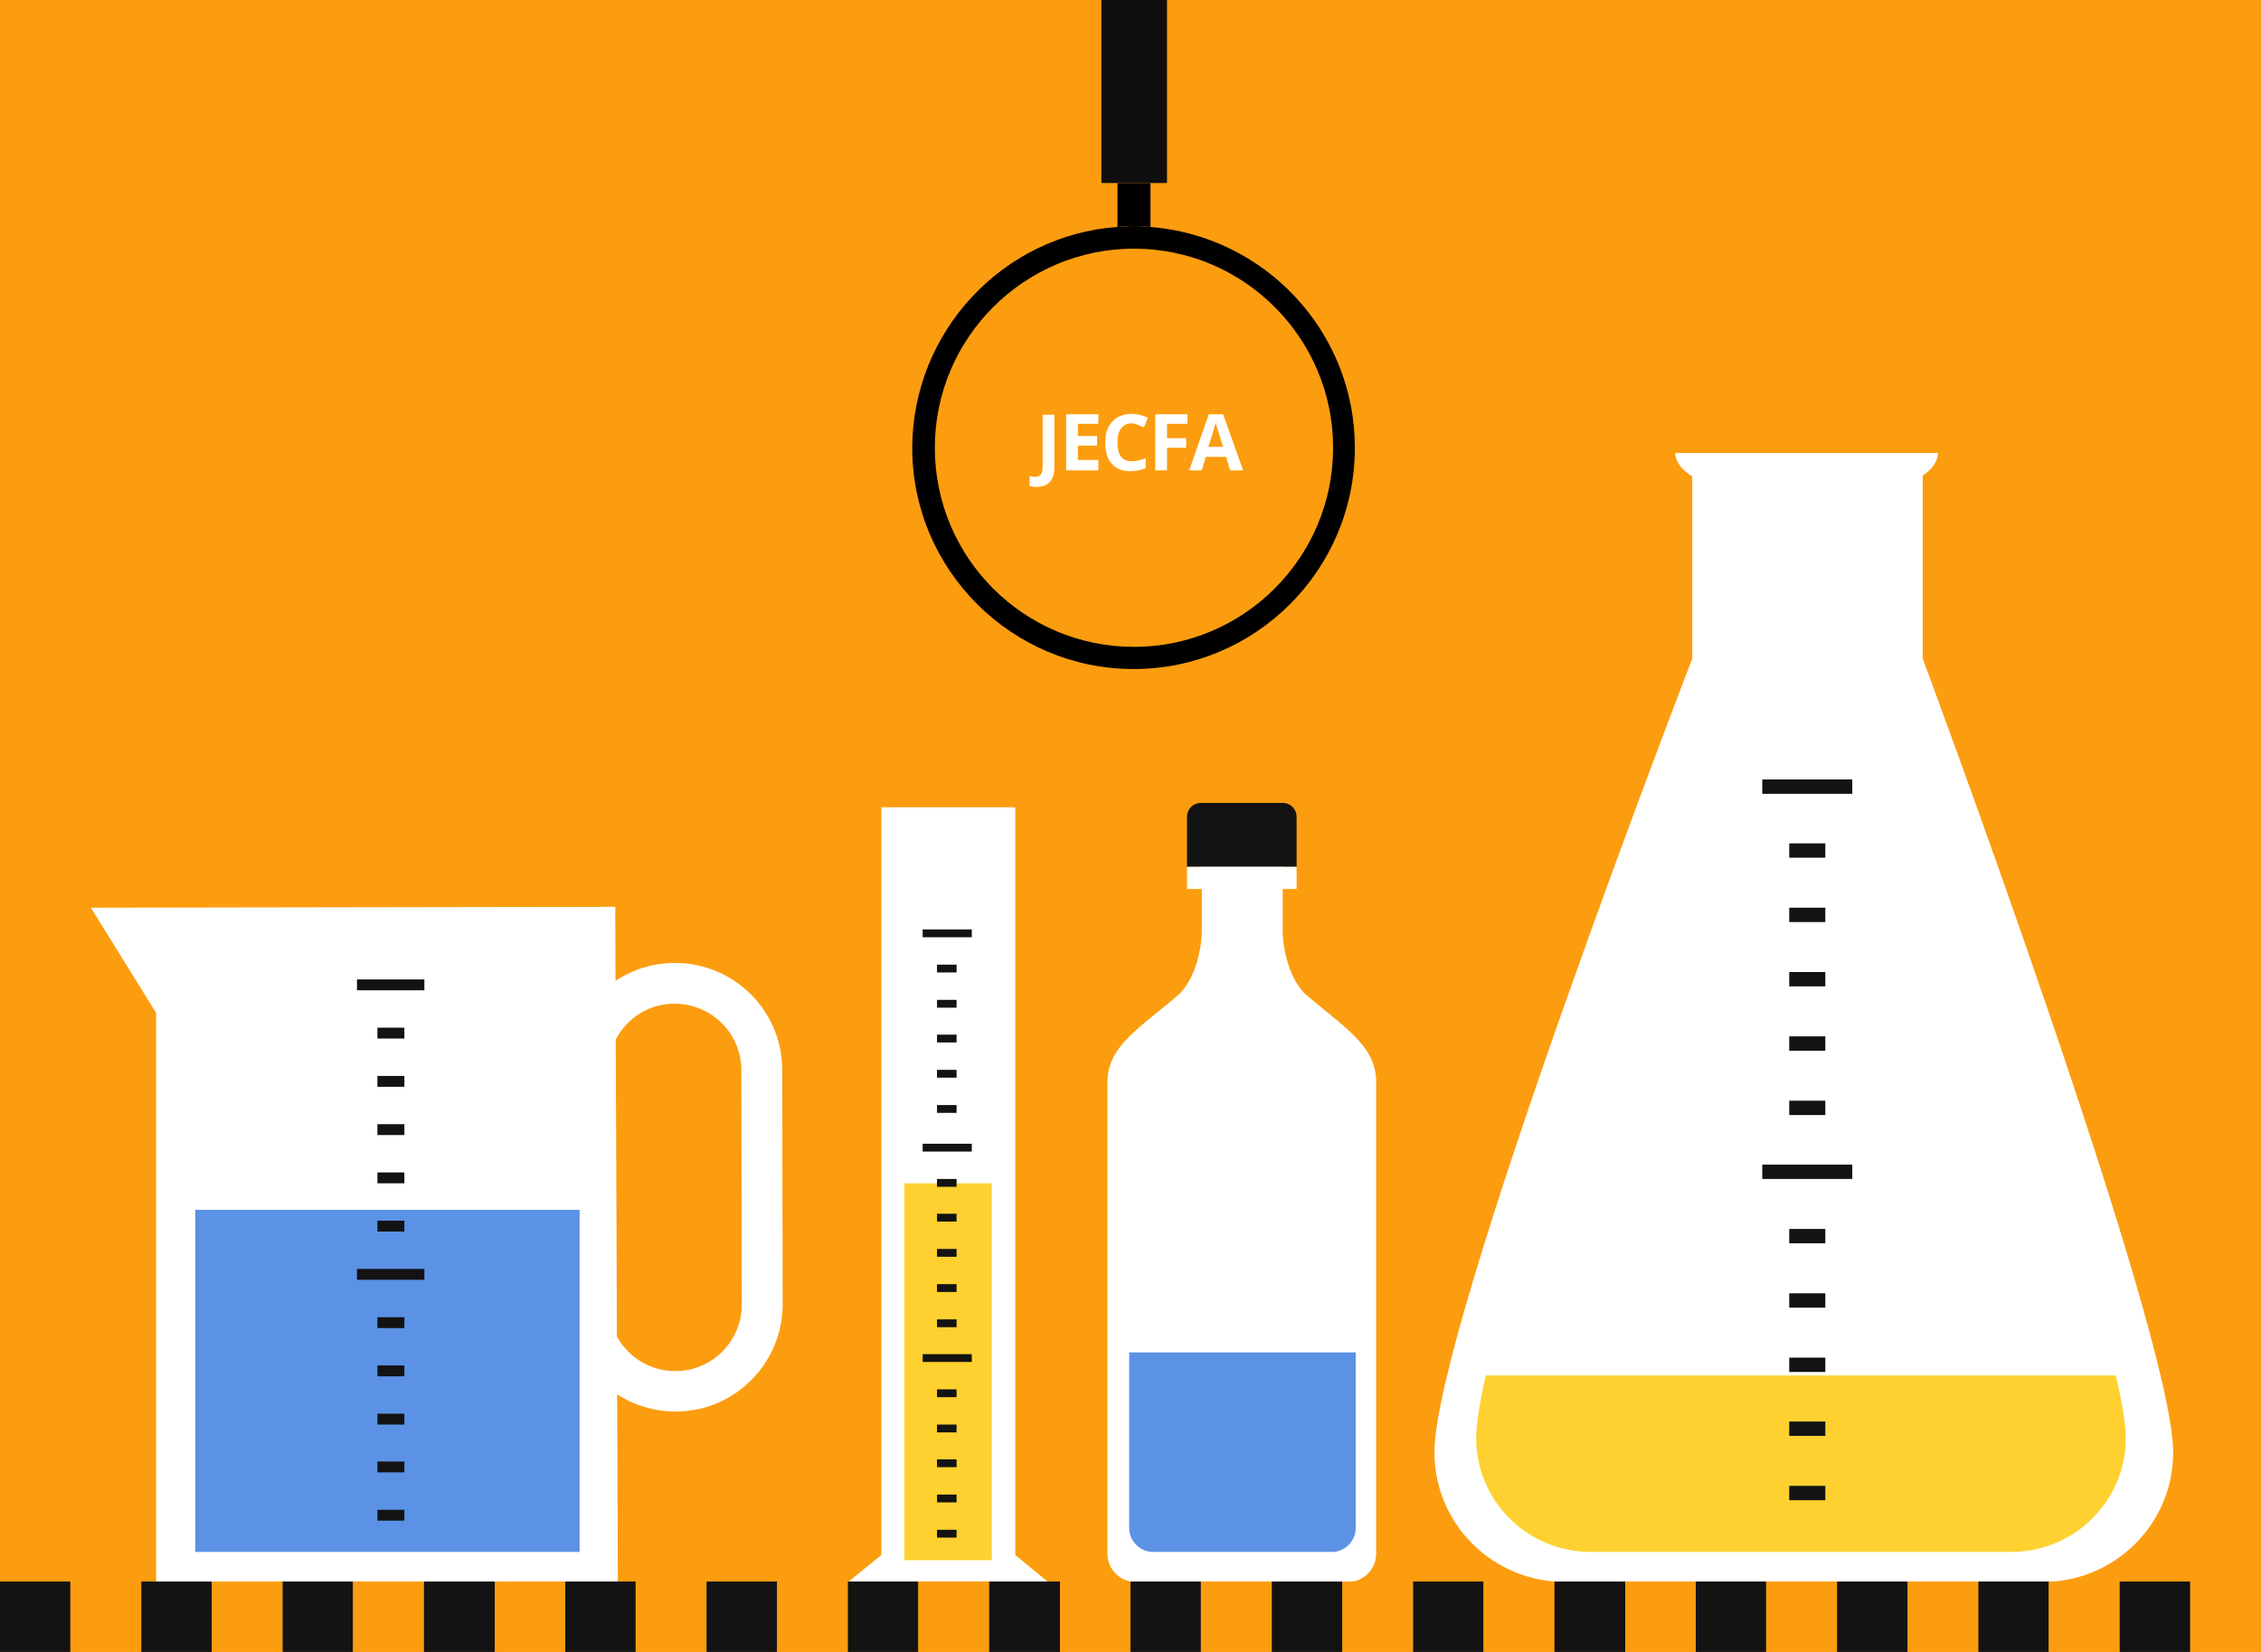 <?xml version="1.0" encoding="utf-8"?>
<!DOCTYPE svg PUBLIC "-//W3C//DTD SVG 1.1//EN" "http://www.w3.org/Graphics/SVG/1.1/DTD/svg11.dtd">
<svg version="1.1" xmlns="http://www.w3.org/2000/svg" xmlns:xlink="http://www.w3.org/1999/xlink" x="0px" y="0px" width="520px"
	 height="100%" viewBox="0 0 520 380" enable-background="new 0 0 520 380" xml:space="preserve" preserveAspectRatio="none">
<g id="FONDS">
	<rect fill="#FC9D0F" width="520" height="380"/>
</g>
<g id="ILLUS">
	<path fill="#FFFFFF" d="M385.3,104.2c0,2,1.4,3.8,3.9,5.4v41.9c0,0-59.3,153.6-59.3,182.6c0,16.4,13.4,29.8,30,29.8h109.9
		c16.6,0,30-13.3,30-29.8c0-27.9-57.6-182.6-57.6-182.6v-42.1c2.2-1.5,3.5-3.3,3.5-5.2H385.3z"/>
	<path fill="#FED130" d="M339.5,330.8c0,14.5,11.8,26.2,26.4,26.2h96.6c14.6,0,26.4-11.7,26.4-26.2c0-3.1-0.8-8.1-2.3-14.4H341.7
		C340.3,322.7,339.5,327.6,339.5,330.8z"/>
	<polygon fill="#FFFFFF" points="20.9,208.8 35.9,233 35.9,364 142.1,363.9 141.5,208.6 	"/>
	<path fill="#FFFFFF" d="M130.7,300.1l-0.1-53.9c0-13.6,11-24.7,24.6-24.7c13.6,0,24.7,11,24.7,24.6l0.1,53.9
		c0,13.6-11,24.7-24.6,24.7C141.7,324.7,130.7,313.7,130.7,300.1z M139.9,246.2l0.1,53.9c0,8.5,6.9,15.3,15.3,15.3
		c8.5,0,15.3-6.9,15.3-15.3l-0.1-53.9c0-8.5-6.9-15.3-15.3-15.3C146.8,230.8,139.9,237.7,139.9,246.2z"/>
	<rect x="202.7" y="185.7" fill="#FFFFFF" width="30.8" height="178.1"/>
	<g>
		<polygon fill="#FFFFFF" points="240.9,363.8 221.1,363.8 221.1,347.5 		"/>
		<polygon fill="#FFFFFF" points="195.2,363.8 215,363.8 215,347.7 		"/>
	</g>
	<rect x="208" y="272.2" fill="#FED130" width="20.1" height="86.7"/>
	<rect x="44.9" y="278.3" fill="#5B92E5" width="88.4" height="78.7"/>
	<g>
		<rect x="215.5" y="351.9" fill="#131313" width="4.5" height="1.8"/>
		<rect x="215.5" y="343.8" fill="#131313" width="4.5" height="1.8"/>
		<rect x="215.5" y="335.7" fill="#131313" width="4.5" height="1.8"/>
		<rect x="215.5" y="327.7" fill="#131313" width="4.5" height="1.8"/>
		<rect x="215.5" y="319.6" fill="#131313" width="4.5" height="1.8"/>
		<rect x="212.2" y="311.5" fill="#131313" width="11.3" height="1.8"/>
		<rect x="215.5" y="303.5" fill="#131313" width="4.5" height="1.8"/>
		<rect x="215.5" y="295.4" fill="#131313" width="4.5" height="1.8"/>
		<rect x="215.5" y="287.3" fill="#131313" width="4.5" height="1.8"/>
		<rect x="215.5" y="279.2" fill="#131313" width="4.5" height="1.8"/>
		<rect x="215.5" y="271.2" fill="#131313" width="4.5" height="1.8"/>
		<rect x="212.2" y="263.1" fill="#131313" width="11.3" height="1.8"/>
	</g>
	<g>
		<rect x="411.5" y="341.8" fill="#131313" width="8.3" height="3.3"/>
		<rect x="411.5" y="327" fill="#131313" width="8.3" height="3.3"/>
		<rect x="411.5" y="312.3" fill="#131313" width="8.3" height="3.3"/>
		<rect x="411.5" y="297.5" fill="#131313" width="8.3" height="3.3"/>
		<rect x="411.5" y="282.7" fill="#131313" width="8.3" height="3.3"/>
		<rect x="405.3" y="267.9" fill="#131313" width="20.7" height="3.3"/>
		<rect x="411.5" y="253.2" fill="#131313" width="8.3" height="3.3"/>
		<rect x="411.5" y="238.4" fill="#131313" width="8.3" height="3.3"/>
		<rect x="411.5" y="223.6" fill="#131313" width="8.3" height="3.3"/>
		<rect x="411.5" y="208.8" fill="#131313" width="8.3" height="3.3"/>
		<rect x="411.5" y="194" fill="#131313" width="8.3" height="3.3"/>
		<rect x="405.3" y="179.3" fill="#131313" width="20.7" height="3.3"/>
	</g>
	<g>
		<rect x="215.5" y="254.2" fill="#131313" width="4.5" height="1.8"/>
		<rect x="215.5" y="246.1" fill="#131313" width="4.5" height="1.8"/>
		<rect x="215.5" y="238" fill="#131313" width="4.5" height="1.8"/>
		<rect x="215.5" y="230" fill="#131313" width="4.5" height="1.8"/>
		<rect x="215.5" y="221.9" fill="#131313" width="4.5" height="1.8"/>
		<rect x="212.2" y="213.8" fill="#131313" width="11.3" height="1.8"/>
	</g>
	<g>
		<rect x="86.8" y="347.3" fill="#131313" width="6.2" height="2.5"/>
		<rect x="86.8" y="336.2" fill="#131313" width="6.2" height="2.5"/>
		<rect x="86.8" y="325.2" fill="#131313" width="6.2" height="2.5"/>
		<rect x="86.8" y="314.1" fill="#131313" width="6.2" height="2.5"/>
		<rect x="86.8" y="303" fill="#131313" width="6.2" height="2.5"/>
		<rect x="82.1" y="291.9" fill="#131313" width="15.5" height="2.5"/>
		<rect x="86.8" y="280.8" fill="#131313" width="6.2" height="2.5"/>
		<rect x="86.8" y="269.7" fill="#131313" width="6.2" height="2.5"/>
		<rect x="86.8" y="258.6" fill="#131313" width="6.2" height="2.5"/>
		<rect x="86.8" y="247.5" fill="#131313" width="6.2" height="2.5"/>
		<rect x="86.8" y="236.4" fill="#131313" width="6.2" height="2.5"/>
		<rect x="82.1" y="225.3" fill="#131313" width="15.5" height="2.5"/>
	</g>
	<g>
		<path fill="#FFFFFF" d="M300,228.5L300,228.5c-1.5-1.6-2.6-3.6-3.3-5.5c-1.7-4.4-1.7-8.6-1.7-8.6v-15.8h1.4v-1.4v-7.4v-1.4
			c0-1.5-1.2-2.7-2.7-2.7h-16.1c-1.5,0-2.7,1.2-2.7,2.7v1.4v7.4v1.4h1.5v15.8c0,0,0,4.2-1.7,8.6c-0.7,1.9-1.8,3.9-3.3,5.5h0
			c-8.9,7.8-16.7,11.9-16.7,20.4v107.2h0c0,0.1,0,0.3,0,0.4v0.9c0,3.6,2.9,6.5,6.5,6.5H292h18c3.6,0,6.5-2.9,6.5-6.5v-0.9
			c0-0.1,0-0.3,0-0.4h0V248.9C316.5,240.4,308.9,236.2,300,228.5z"/>
	</g>
	<path fill="#131313" d="M298.2,199.4v-1.2v-8.6v-1.7c0-1.8-1.4-3.2-3.2-3.2h-18.8c-1.8,0-3.2,1.4-3.2,3.2v1.7v8.6v1.2H298.2z"/>
	<rect x="273" y="199.4" fill="#FFFFFF" width="25.2" height="5.1"/>
	<path fill="#5B92E5" d="M311.9,311.1h-52.2v39.3h0c0,0.1,0,0.2,0,0.3v0.8c0,3,2.5,5.5,5.5,5.5h26h15.1c3,0,5.5-2.5,5.5-5.5v-0.8
		c0-0.1,0-0.2,0-0.3h0V311.1z"/>
	<g>
		<path fill="#FFFFFF" d="M238.4,112c-0.6,0-1.2-0.1-1.6-0.2v-2.3c0.5,0.1,0.9,0.2,1.3,0.2c0.6,0,1-0.2,1.3-0.6s0.4-1,0.4-1.7v-12
			h2.7v12c0,1.5-0.3,2.6-1,3.4S239.8,112,238.4,112z"/>
		<path fill="#FFFFFF" d="M252.6,108.2h-7.4V95.3h7.4v2.2h-4.7v2.8h4.4v2.2h-4.4v3.3h4.7V108.2z"/>
		<path fill="#FFFFFF" d="M260.2,97.4c-1,0-1.8,0.4-2.4,1.2s-0.8,1.8-0.8,3.2c0,2.9,1.1,4.3,3.2,4.3c0.9,0,2-0.2,3.3-0.7v2.3
			c-1.1,0.4-2.2,0.7-3.5,0.7c-1.9,0-3.3-0.6-4.3-1.7s-1.5-2.8-1.5-4.9c0-1.3,0.2-2.5,0.7-3.5s1.2-1.8,2.1-2.3s2-0.8,3.2-0.8
			c1.2,0,2.5,0.3,3.8,0.9l-0.9,2.2c-0.5-0.2-1-0.4-1.5-0.6S260.7,97.4,260.2,97.4z"/>
		<path fill="#FFFFFF" d="M268.4,108.2h-2.7V95.3h7.4v2.2h-4.7v3.3h4.4v2.2h-4.4V108.2z"/>
		<path fill="#FFFFFF" d="M282.9,108.2l-0.9-3.1h-4.7l-0.9,3.1h-2.9l4.5-12.9h3.3l4.6,12.9H282.9z M281.3,102.8
			c-0.9-2.8-1.3-4.3-1.5-4.7c-0.1-0.4-0.2-0.7-0.2-0.9c-0.2,0.8-0.7,2.6-1.7,5.6H281.3z"/>
	</g>
	<g>
		<path fill="none" d="M215,103c0,25.3,20.6,45.8,45.8,45.8c25.3,0,45.8-20.5,45.8-45.8c0-25.3-20.5-45.8-45.8-45.8
			C235.6,57.2,215,77.8,215,103z"/>
		<path d="M257,52.2c1.3-0.1,2.5-0.2,3.8-0.2s2.5,0.1,3.8,0.2V42.1l-7.6,0V52.2z"/>
		<polygon fill="#0F0F0F" points="253.3,42.1 257,42.1 264.6,42.1 268.4,42.1 268.4,-1 253.3,-1 		"/>
		<path d="M257,52.2c-26.3,1.9-47.1,24-47.2,50.8c0,28.1,22.9,50.9,50.9,50.9c28.1,0,50.9-22.8,50.9-50.9
			c0-26.8-20.8-48.8-47.2-50.8c-1.3-0.1-2.5-0.2-3.8-0.2S258.3,52.2,257,52.2z M306.6,103c0,25.3-20.6,45.8-45.8,45.8
			c-25.3,0-45.8-20.5-45.8-45.8c0-25.3,20.6-45.8,45.8-45.8C286.1,57.2,306.6,77.8,306.6,103z"/>
	</g>
	<g>
		<g>
			<rect y="363.8" fill="#131313" width="16.2" height="16.2"/>
			<rect x="16.2" y="363.8" fill="#FC9D0F" width="16.3" height="16.2"/>
			<rect x="32.5" y="363.8" fill="#131313" width="16.2" height="16.2"/>
			<rect x="48.8" y="363.8" fill="#FC9D0F" width="16.2" height="16.2"/>
			<rect x="65" y="363.8" fill="#131313" width="16.2" height="16.2"/>
			<rect x="81.2" y="363.8" fill="#FC9D0F" width="16.2" height="16.2"/>
			<rect x="97.5" y="363.8" fill="#131313" width="16.3" height="16.2"/>
			<rect x="113.8" y="363.8" fill="#FC9D0F" width="16.2" height="16.2"/>
			<rect x="130" y="363.8" fill="#131313" width="16.2" height="16.2"/>
			<rect x="146.2" y="363.8" fill="#FC9D0F" width="16.3" height="16.2"/>
			<rect x="162.5" y="363.8" fill="#131313" width="16.2" height="16.2"/>
			<rect x="178.8" y="363.8" fill="#FC9D0F" width="16.2" height="16.2"/>
			<rect x="195" y="363.8" fill="#131313" width="16.2" height="16.2"/>
			<rect x="211.2" y="363.8" fill="#FC9D0F" width="16.2" height="16.2"/>
			<rect x="227.5" y="363.8" fill="#131313" width="16.3" height="16.2"/>
			<rect x="243.8" y="363.8" fill="#FC9D0F" width="16.2" height="16.2"/>
		</g>
		<g>
			<rect x="260" y="363.8" fill="#131313" width="16.2" height="16.2"/>
			<rect x="276.2" y="363.8" fill="#FC9D0F" width="16.3" height="16.2"/>
			<rect x="292.5" y="363.8" fill="#131313" width="16.2" height="16.2"/>
			<rect x="308.8" y="363.8" fill="#FC9D0F" width="16.2" height="16.2"/>
			<rect x="325" y="363.8" fill="#131313" width="16.2" height="16.2"/>
			<rect x="341.2" y="363.8" fill="#FC9D0F" width="16.2" height="16.2"/>
			<rect x="357.5" y="363.8" fill="#131313" width="16.3" height="16.2"/>
			<rect x="373.8" y="363.8" fill="#FC9D0F" width="16.2" height="16.2"/>
			<rect x="390" y="363.8" fill="#131313" width="16.2" height="16.2"/>
			<rect x="406.2" y="363.8" fill="#FC9D0F" width="16.3" height="16.2"/>
			<rect x="422.5" y="363.8" fill="#131313" width="16.2" height="16.2"/>
			<rect x="438.8" y="363.8" fill="#FC9D0F" width="16.2" height="16.2"/>
			<rect x="455" y="363.8" fill="#131313" width="16.2" height="16.2"/>
			<rect x="471.2" y="363.8" fill="#FC9D0F" width="16.2" height="16.2"/>
			<rect x="487.5" y="363.8" fill="#131313" width="16.2" height="16.2"/>
			<rect x="503.8" y="363.8" fill="#FC9D0F" width="16.2" height="16.2"/>
		</g>
	</g>
</g>
</svg>

